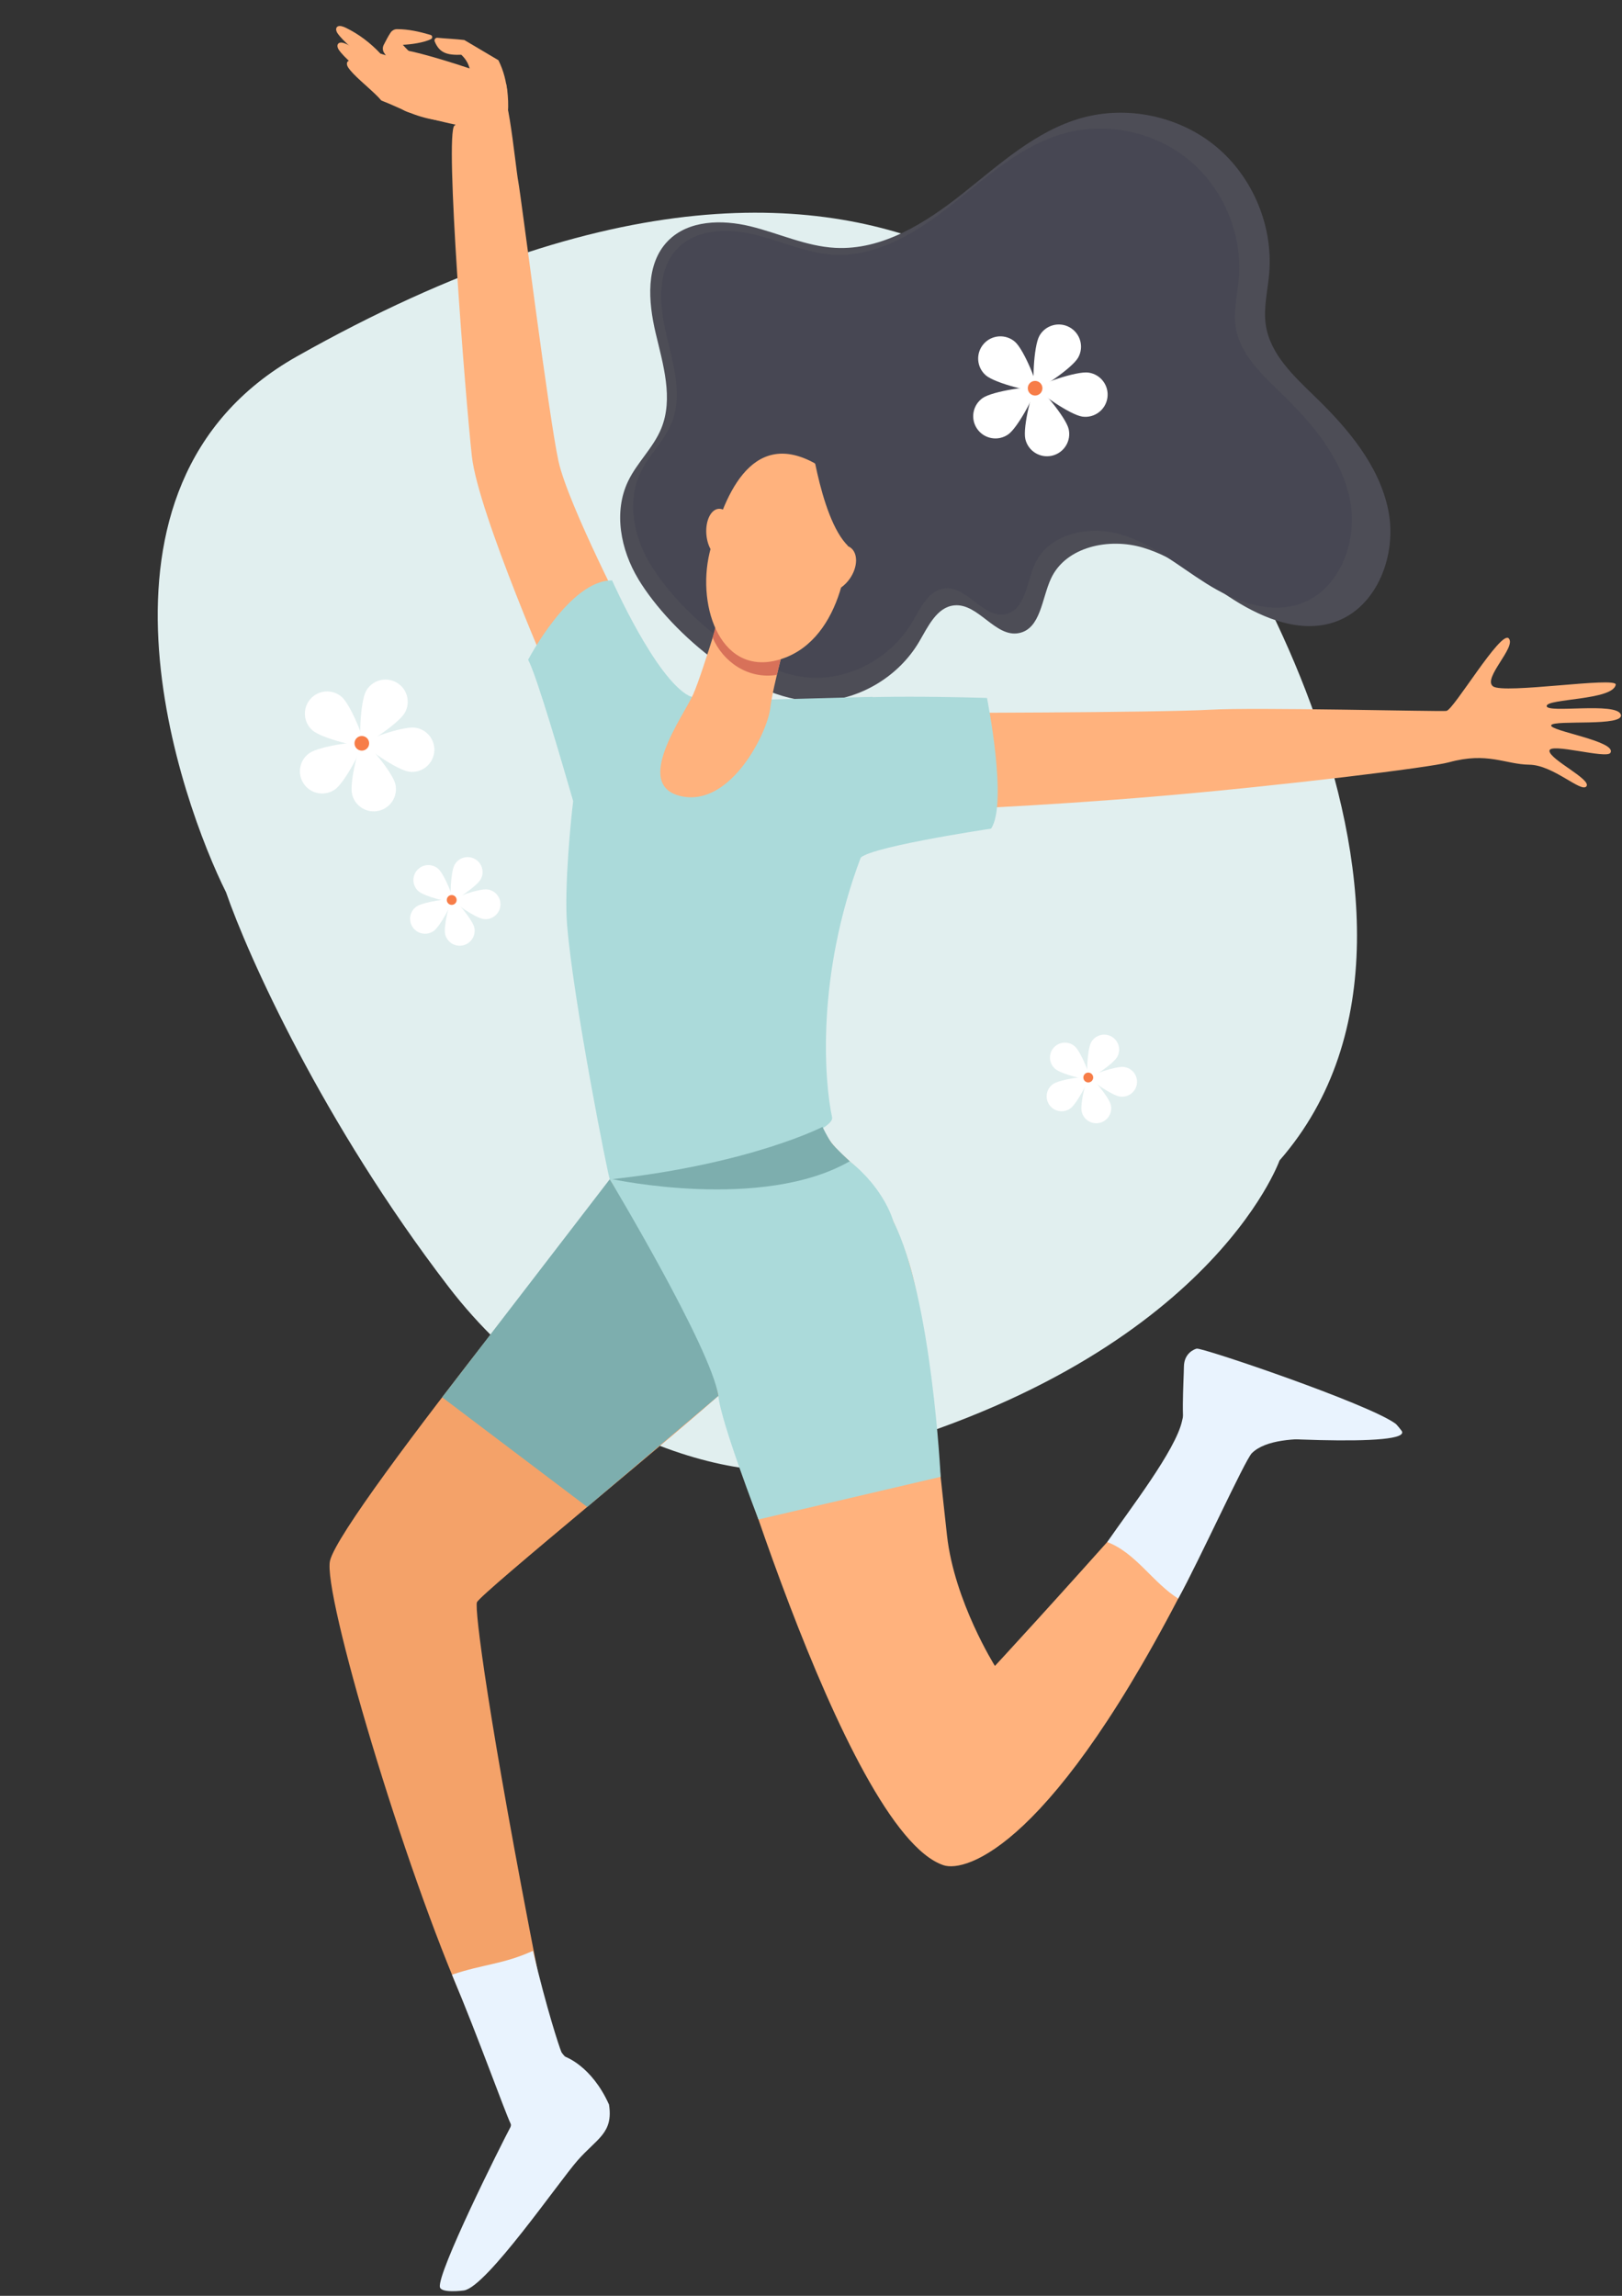 <svg width="265" height="375" viewBox="0 0 265 375" fill="none" xmlns="http://www.w3.org/2000/svg">
<rect x="0" y="0" width="265" height="375" fill="#333333" stroke="none"/>
<path d="M73.251 210.146C93.758 236.898 126.27 244.577 138.007 238.074C197.377 222.55 209.046 189.555 209.046 189.555C244.627 148.804 194.786 72.1 186.235 68.586C186.235 68.586 151.883 -0.089 48.514 58.213C10.774 79.499 29.75 131.37 36.932 145.751C40.493 156.069 52.744 183.393 73.251 210.146Z" fill="#E1EFEF"/>
<g clip-path="url(#clip0_421_894)">
<path d="M102.974 102.07C102.974 102.07 92.817 82.504 91.242 75.321C89.667 68.138 85.126 31.966 84.671 29.637C84.212 27.286 82.502 9.164 81.53 17.909C79.649 18.077 75.867 19.175 74.246 20.511C72.628 21.848 76.066 65.196 77.093 74.529C78.12 83.863 90.738 112.602 90.738 112.602L102.974 102.068V102.07Z" fill="#FFB27D"/>
<path d="M104.287 94.585C101.401 89.81 100.204 83.642 102.613 78.609C104.083 75.538 106.749 73.134 108.037 69.982C110.041 65.08 108.341 59.557 107.12 54.406C105.901 49.253 105.433 43.128 109.134 39.346C112.474 35.934 117.962 35.836 122.598 36.967C127.233 38.097 131.675 40.224 136.439 40.484C144.151 40.906 151.224 36.415 157.278 31.614C163.331 26.813 169.258 21.364 176.692 19.276C184.194 17.167 192.681 18.969 198.682 23.945C204.683 28.924 208.032 36.936 207.357 44.71C207.115 47.507 206.387 50.314 206.805 53.092C207.526 57.88 211.405 61.458 214.879 64.826C220.211 69.997 225.293 75.98 226.8 83.257C228.31 90.534 225.028 99.27 217.987 101.626C212.522 103.455 206.542 101.099 201.662 98.032C196.782 94.966 192.253 91.096 186.73 89.451C181.208 87.806 174.134 89.27 171.709 94.502C170.191 97.781 170.034 102.669 166.499 103.404C162.626 104.207 159.856 98.502 155.917 98.881C153.057 99.154 151.626 102.339 150.169 104.817C146.882 110.415 140.684 114.185 134.207 114.529C123.225 115.113 109.689 103.538 104.282 94.589L104.287 94.585Z" fill="#4D4D56"/>
<path d="M106.207 92.089C103.513 87.632 102.397 81.877 104.645 77.18C106.017 74.315 108.505 72.071 109.706 69.129C111.574 64.555 109.988 59.402 108.85 54.594C107.712 49.786 107.275 44.069 110.729 40.541C113.846 37.356 118.967 37.264 123.292 38.321C127.618 39.377 131.762 41.359 136.21 41.604C143.406 41.998 150.008 37.807 155.657 33.325C161.304 28.843 166.835 23.76 173.774 21.811C180.775 19.842 188.694 21.524 194.296 26.17C199.895 30.816 203.021 38.294 202.392 45.547C202.165 48.159 201.487 50.777 201.876 53.369C202.549 57.838 206.169 61.176 209.411 64.321C214.387 69.149 219.128 74.728 220.537 81.52C221.946 88.312 218.883 96.464 212.314 98.662C207.215 100.368 201.634 98.17 197.079 95.309C192.524 92.448 188.299 88.835 183.143 87.301C177.99 85.766 171.388 87.131 169.127 92.015C167.709 95.075 167.563 99.638 164.264 100.322C160.649 101.073 158.064 95.749 154.39 96.101C151.723 96.357 150.386 99.327 149.027 101.639C145.957 106.862 140.175 110.382 134.132 110.701C123.882 111.246 111.253 100.445 106.207 92.094V92.089Z" fill="#474753"/>
<path d="M107.046 184.374L145.547 210.696C145.547 210.696 125.588 220.218 119.159 226.353C112.73 232.489 78.48 260.309 77.921 261.716C77.506 262.759 79.749 280.673 88.022 322.919C84.363 326.664 80.759 326.375 75.987 327.585C65.984 305.046 52.654 260.064 53.923 254.907C55.892 246.901 107.046 184.374 107.046 184.374Z" fill="#F4A269"/>
<path d="M193.841 233.849C192.856 233.735 193.402 225.45 193.426 223.241C193.45 220.975 195.194 220.364 195.51 220.286C196.373 220.071 223.396 229.227 227.962 232.515C228.27 232.736 228.788 233.466 228.91 233.6C231.674 236.618 202.396 234.829 193.841 233.849Z" fill="#E9F3FE"/>
<path d="M100.051 192.607C100.051 192.607 132.669 179.746 133.092 181.115C136.47 192.008 142.233 186.898 148.472 206.081C151.085 214.115 152.959 235.074 154.72 250.801C155.93 261.608 162.549 272.114 162.549 272.114C162.549 272.114 172.205 261.703 186.42 245.669C187.521 244.427 194.634 256.936 194.634 256.936C171.998 301.879 157.741 305.882 154.132 304.659C137.774 299.123 116.09 223.785 116.127 223.792C113.468 218.606 100.051 192.605 100.051 192.605V192.607Z" fill="#FFB27D"/>
<path d="M150.39 116.46C150.39 116.46 189.328 116.41 197.664 115.929C205.21 115.494 235.136 116.257 236.307 116.121C237.478 115.986 245.214 102.868 246.498 104.277C247.783 105.686 242.195 110.782 243.923 112.103C245.651 113.424 264.224 110.465 263.977 111.839C263.516 114.411 252.681 114.083 252.692 115.325C252.703 116.567 264.032 114.63 264.801 116.69C265.57 118.753 253.902 117.53 253.437 118.451C252.971 119.372 264.257 121.056 263.103 122.972C262.476 124.013 253.102 121.233 253.148 122.653C253.194 124.072 260.032 127.301 259.193 128.432C258.354 129.562 253.826 124.962 249.858 124.906C245.891 124.849 243.049 122.775 236.716 124.516C233.588 125.376 209.712 128.298 189.538 130.024C168.856 131.793 151.902 132.356 151.902 132.356L150.388 116.463L150.39 116.46Z" fill="#FFB27D"/>
<path d="M92.651 151.116C92.136 144.856 93.366 132.94 93.648 130.864C91.756 124.361 87.734 110.489 86.288 107.764C86.288 107.764 93.067 94.718 100.007 94.808C100.007 94.808 107.094 110.804 112.575 113.665C112.656 113.643 114.513 114.494 115.332 114.487C120.623 114.45 139.111 113.888 142.563 113.827L140.621 140.09C133.333 159.435 134.663 176.555 135.948 182.517C136.662 185.835 104.555 195.794 99.623 192.616C99.426 192.489 93.698 163.77 92.654 151.116H92.651Z" fill="#ABDADA"/>
<path d="M133.165 114.822C136.575 113.19 161.254 114.008 161.254 114.008C161.254 114.008 164.703 131.216 161.918 135.35C161.918 135.35 139.852 138.638 140.479 140.451L133.165 114.822Z" fill="#ABDADA"/>
<path d="M128.865 102.785C128.865 102.785 126.301 111.821 125.835 115.728C125.37 119.634 119.426 131.8 111.334 130.061C103.242 128.322 111.686 116.961 113.27 113.381C114.853 109.802 119.137 95.344 119.137 95.344L128.865 102.785Z" fill="#FFB27D"/>
<path d="M116.437 104.17C117.379 100.598 117.927 97.603 117.927 97.603L127.911 106.042C127.911 106.042 127.474 107.842 126.943 110.233C122.187 110.99 118.119 108.087 116.435 104.17H116.437Z" fill="#D87159"/>
<path d="M133.047 75.634C133.047 75.634 136.832 78.311 138.161 83.994C139.489 89.674 137.728 104.242 127.825 107.586C117.923 110.931 113.789 99.296 115.926 90.298C118.065 81.299 122.617 69.936 133.044 75.634H133.047Z" fill="#FFB27D"/>
<path d="M115.408 87.31C115.592 89.521 116.785 91.227 118.071 91.12C119.358 91.013 120.251 89.132 120.068 86.921C119.884 84.709 118.692 83.003 117.405 83.11C116.118 83.218 115.225 85.099 115.408 87.31Z" fill="#FFB27D"/>
<path d="M75.819 374.122C75.653 374.15 72.077 374.612 71.872 373.573C71.415 371.263 81.558 350.877 83.69 346.877C85.281 343.891 84.073 337.946 92.317 335.934C92.317 335.934 96.641 337.39 99.498 343.758C100.228 348.432 97.552 349.267 94.366 352.883C91.284 356.381 79.529 373.503 75.819 374.12V374.122Z" fill="#E9F3FE"/>
<path d="M132.269 70.299C132.269 70.299 134.266 86.892 139.57 89.959C144.874 93.025 142.528 100.338 142.528 100.338C142.528 100.338 147.626 83.351 143.478 77.81C139.329 72.27 132.269 70.299 132.269 70.299Z" fill="#474753"/>
<path d="M134.178 91.254C132.852 93.165 132.824 95.442 134.115 96.339C135.406 97.236 137.525 96.413 138.851 94.502C140.177 92.59 140.205 90.313 138.914 89.416C137.623 88.519 135.504 89.342 134.178 91.254Z" fill="#FFB27D"/>
<path d="M204.535 237.349C203.403 238.454 195.838 255.123 192.493 261.114C188.308 258.476 185.573 253.651 180.898 251.877C184.587 246.531 192.054 236.894 193.114 232.128C194.717 224.907 196.164 223.794 196.164 223.794C196.164 223.794 220.48 232.032 222.099 234.339C223.718 236.647 209.081 232.911 204.535 237.349Z" fill="#E9F3FE"/>
<path d="M87.07 318.654C89.346 328.223 91.328 334.234 91.721 335.179C91.911 335.634 93.722 337.296 93.929 337.762C92.957 348.913 82.231 360.838 75.568 365.559C77.014 359.935 84.005 348.123 83.446 346.931C82.364 344.626 78.303 333.197 73.847 322.543C79.026 320.799 82.174 320.867 87.07 318.649V318.654Z" fill="#E9F3FE"/>
<path d="M99.62 192.618C99.62 192.618 117.012 223.858 117.366 227.996C117.72 232.134 123.917 248.191 123.917 248.191L153.68 241.225C153.68 241.225 152.242 211.891 145.962 199.519C145.962 199.519 144.614 194.283 138.827 189.685C133.04 185.087 134.285 184.379 134.285 184.379L99.62 192.623V192.618Z" fill="#ABDADA"/>
<path d="M95.939 246.144L72.237 228.232L99.62 192.618C99.62 192.618 116.173 220.165 117.366 227.996L95.939 246.146V246.144Z" fill="#7DAEAE"/>
<path d="M100.051 192.607C100.051 192.607 124.503 197.89 138.829 189.681C138.829 189.681 136.459 187.517 135.834 186.651C135.209 185.785 134.375 184.068 134.375 184.068C134.375 184.068 122.797 190.05 100.051 192.607Z" fill="#7DAEAE"/>
<path d="M82.871 15.258C82.762 13.379 82.268 11.522 81.431 9.837C79.784 8.86 77.506 7.517 75.859 6.537C74.428 6.368 72.92 6.311 71.47 6.171C71.14 6.141 70.895 6.471 71.022 6.775C71.806 8.661 73.034 9.021 75.369 8.947C77.86 11.325 76.167 13.525 77.534 14.803C78.902 16.08 81.281 16.237 82.873 15.255L82.871 15.258Z" fill="#FFB27D"/>
<path d="M75.874 13.068C73.82 12.449 71.765 11.83 69.711 11.211C68.717 10.025 66.814 8.507 65.818 7.32C67.14 7.258 69.198 6.985 70.395 6.401C70.707 6.248 70.675 5.8 70.343 5.703C68.547 5.176 66.71 4.756 64.85 4.761C64.431 4.761 64.038 4.99 63.804 5.34C63.347 6.027 63.066 6.635 62.705 7.309C62.491 7.711 62.489 8.201 62.729 8.588C63.568 9.951 65.006 11.29 66.159 12.239C68.591 14.24 71.112 15.575 74.22 16.482L75.874 13.068Z" fill="#FFB27D"/>
<path d="M64.044 12.611C64.053 10.994 64.671 9.299 65.578 8.173C67.16 7.941 82.397 12.762 82.681 13.667C82.954 14.538 83.304 18.582 82.681 19.249C81.871 20.12 81.368 21.332 80.274 21.264C76.7 21.045 70.006 19.472 66.616 18.296C64.23 17.469 64.027 15.33 64.04 12.611H64.044Z" fill="#FFB27D"/>
<path d="M71.151 11.635C68.151 10.675 65.15 9.713 62.15 8.752C60.604 7.094 58.651 5.576 56.512 4.544C56.069 4.332 55.52 4.131 55.171 4.325C54.913 4.47 54.867 4.791 54.967 5.082C55.068 5.373 55.291 5.644 55.507 5.909C56.626 7.267 59.424 9.439 60.542 10.798C64.071 12.173 65.792 13.387 69.429 13.982C70.002 14.076 70.587 14.127 71.098 14.008C71.61 13.89 72.04 13.575 72.112 13.12C72.184 12.665 71.719 11.812 71.153 11.633L71.151 11.635Z" fill="#FFB27D"/>
<path d="M71.367 14.343C68.368 13.383 65.366 12.421 62.367 11.46C60.818 9.802 58.865 8.284 56.726 7.252C56.283 7.038 55.734 6.839 55.385 7.033C55.127 7.178 55.081 7.499 55.181 7.79C55.282 8.083 55.505 8.352 55.721 8.617C56.84 9.975 59.638 12.147 60.757 13.505C64.285 14.881 66.006 16.095 69.644 16.69C70.216 16.784 70.801 16.835 71.312 16.716C71.824 16.598 72.254 16.283 72.326 15.828C72.398 15.373 71.933 14.52 71.367 14.341V14.343Z" fill="#FFB27D"/>
<path d="M72.914 17.257C69.914 16.297 66.913 15.334 63.913 14.374C62.364 12.716 60.411 11.198 58.273 10.165C57.829 9.951 57.281 9.752 56.931 9.947C56.674 10.091 56.628 10.413 56.728 10.704C56.829 10.994 57.051 11.266 57.268 11.53C58.386 12.889 61.185 15.061 62.303 16.419C65.831 17.795 67.553 19.009 71.19 19.604C71.763 19.698 72.348 19.748 72.859 19.63C73.37 19.512 73.801 19.197 73.873 18.742C73.945 18.287 73.48 17.434 72.914 17.255V17.257Z" fill="#FFB27D"/>
</g>
<path d="M161.058 61.305C162.571 62.621 169.05 64.203 169.425 63.772C169.801 63.341 167.338 57.145 165.826 55.829C164.313 54.514 162.019 54.673 160.702 56.185C159.385 57.697 159.545 59.989 161.058 61.305Z" fill="white"/>
<path d="M169.812 54.864C168.834 56.613 168.619 63.276 169.117 63.553C169.616 63.833 175.177 60.149 176.154 58.399C177.132 56.65 176.505 54.438 174.754 53.461C173.003 52.484 170.79 53.111 169.812 54.861V54.864Z" fill="white"/>
<path d="M177.818 60.857C175.832 60.589 169.546 62.823 169.47 63.391C169.395 63.959 174.857 67.784 176.843 68.052C178.83 68.321 180.659 66.93 180.931 64.942C181.2 62.954 179.807 61.126 177.818 60.857Z" fill="white"/>
<path d="M174.594 70.079C174.14 68.128 169.82 63.047 169.263 63.175C168.706 63.304 167.064 69.766 167.518 71.717C167.972 73.668 169.921 74.886 171.877 74.433C173.832 73.979 175.048 72.031 174.594 70.076V70.079Z" fill="white"/>
<path d="M164.728 70.95C166.366 69.794 169.442 63.878 169.112 63.411C168.781 62.943 162.176 63.864 160.537 65.02C158.898 66.177 158.509 68.442 159.666 70.079C160.822 71.717 163.089 72.106 164.728 70.95Z" fill="white"/>
<path d="M167.918 63.38C167.935 62.719 168.484 62.198 169.145 62.218C169.806 62.238 170.327 62.783 170.311 63.444C170.294 64.105 169.745 64.626 169.084 64.609C168.423 64.592 167.901 64.043 167.921 63.383L167.918 63.38Z" fill="#F77D48"/>
<path d="M51.058 119.305C52.571 120.621 59.05 122.203 59.425 121.772C59.801 121.341 57.339 115.145 55.826 113.829C54.313 112.514 52.019 112.673 50.702 114.185C49.385 115.697 49.545 117.989 51.058 119.305Z" fill="white"/>
<path d="M59.812 112.864C58.834 114.613 58.619 121.276 59.117 121.553C59.616 121.833 65.177 118.149 66.154 116.399C67.132 114.65 66.504 112.438 64.754 111.461C63.003 110.484 60.79 111.111 59.812 112.861V112.864Z" fill="white"/>
<path d="M67.818 118.857C65.832 118.589 59.546 120.823 59.47 121.391C59.395 121.959 64.857 125.784 66.844 126.052C68.83 126.321 70.659 124.93 70.931 122.942C71.2 120.954 69.807 119.126 67.818 118.857Z" fill="white"/>
<path d="M64.594 128.079C64.14 126.128 59.821 121.047 59.263 121.175C58.706 121.304 57.064 127.766 57.518 129.717C57.972 131.668 59.921 132.886 61.877 132.433C63.832 131.979 65.048 130.031 64.594 128.076V128.079Z" fill="white"/>
<path d="M54.728 128.95C56.366 127.794 59.442 121.878 59.112 121.411C58.781 120.943 52.176 121.864 50.537 123.02C48.898 124.177 48.509 126.441 49.666 128.079C50.822 129.717 53.089 130.106 54.728 128.95Z" fill="white"/>
<path d="M57.918 121.38C57.935 120.719 58.484 120.198 59.145 120.218C59.806 120.238 60.328 120.784 60.311 121.444C60.294 122.105 59.745 122.626 59.084 122.609C58.423 122.592 57.901 122.043 57.921 121.383L57.918 121.38Z" fill="#F77D48"/>
<path d="M68.383 145.584C69.4 146.468 73.757 147.532 74.009 147.242C74.261 146.952 72.606 142.787 71.589 141.902C70.572 141.018 69.029 141.125 68.144 142.141C67.259 143.157 67.366 144.699 68.383 145.584Z" fill="white"/>
<path d="M74.269 141.253C73.612 142.429 73.466 146.909 73.802 147.095C74.137 147.283 77.875 144.806 78.533 143.63C79.19 142.454 78.768 140.967 77.591 140.31C76.414 139.653 74.926 140.075 74.269 141.251V141.253Z" fill="white"/>
<path d="M79.651 145.282C78.316 145.102 74.09 146.604 74.039 146.986C73.988 147.368 77.661 149.939 78.996 150.119C80.331 150.3 81.561 149.365 81.744 148.028C81.924 146.692 80.989 145.463 79.651 145.282Z" fill="white"/>
<path d="M77.484 151.482C77.179 150.17 74.275 146.754 73.9 146.841C73.525 146.927 72.421 151.271 72.726 152.583C73.031 153.895 74.342 154.714 75.657 154.409C76.971 154.104 77.789 152.794 77.484 151.48V151.482Z" fill="white"/>
<path d="M70.851 152.068C71.952 151.29 74.02 147.313 73.798 146.999C73.576 146.685 69.135 147.304 68.033 148.081C66.931 148.859 66.67 150.381 67.447 151.482C68.225 152.583 69.749 152.845 70.851 152.068Z" fill="white"/>
<path d="M72.996 146.978C73.007 146.534 73.376 146.184 73.82 146.197C74.265 146.21 74.615 146.577 74.604 147.022C74.593 147.466 74.224 147.816 73.779 147.805C73.335 147.793 72.984 147.424 72.998 146.98L72.996 146.978Z" fill="#F77D48"/>
<path d="M172.383 174.584C173.4 175.468 177.756 176.532 178.009 176.242C178.261 175.952 176.606 171.787 175.589 170.902C174.572 170.018 173.029 170.125 172.144 171.141C171.259 172.157 171.366 173.699 172.383 174.584Z" fill="white"/>
<path d="M178.269 170.253C177.611 171.429 177.466 175.909 177.802 176.095C178.137 176.283 181.875 173.806 182.533 172.63C183.19 171.454 182.768 169.967 181.591 169.31C180.414 168.653 178.926 169.075 178.269 170.251V170.253Z" fill="white"/>
<path d="M183.651 174.282C182.316 174.102 178.09 175.604 178.039 175.986C177.988 176.368 181.661 178.939 182.996 179.119C184.331 179.3 185.561 178.365 185.744 177.028C185.924 175.692 184.988 174.463 183.651 174.282Z" fill="white"/>
<path d="M181.484 180.482C181.179 179.17 178.274 175.754 177.9 175.841C177.525 175.927 176.421 180.271 176.726 181.583C177.031 182.895 178.342 183.714 179.657 183.409C180.971 183.104 181.789 181.794 181.484 180.48V180.482Z" fill="white"/>
<path d="M174.851 181.068C175.952 180.29 178.02 176.313 177.798 175.999C177.576 175.685 173.135 176.304 172.033 177.081C170.931 177.859 170.67 179.381 171.447 180.482C172.225 181.583 173.749 181.845 174.851 181.068Z" fill="white"/>
<path d="M176.996 175.978C177.007 175.534 177.376 175.184 177.821 175.197C178.265 175.21 178.615 175.577 178.604 176.022C178.593 176.466 178.224 176.816 177.779 176.805C177.335 176.793 176.984 176.424 176.998 175.98L176.996 175.978Z" fill="#F77D48"/>
<defs>
<clipPath id="clip0_421_894">
<rect width="211" height="370" fill="white" transform="translate(53.838 4.247)"/>
</clipPath>
</defs>
</svg>
